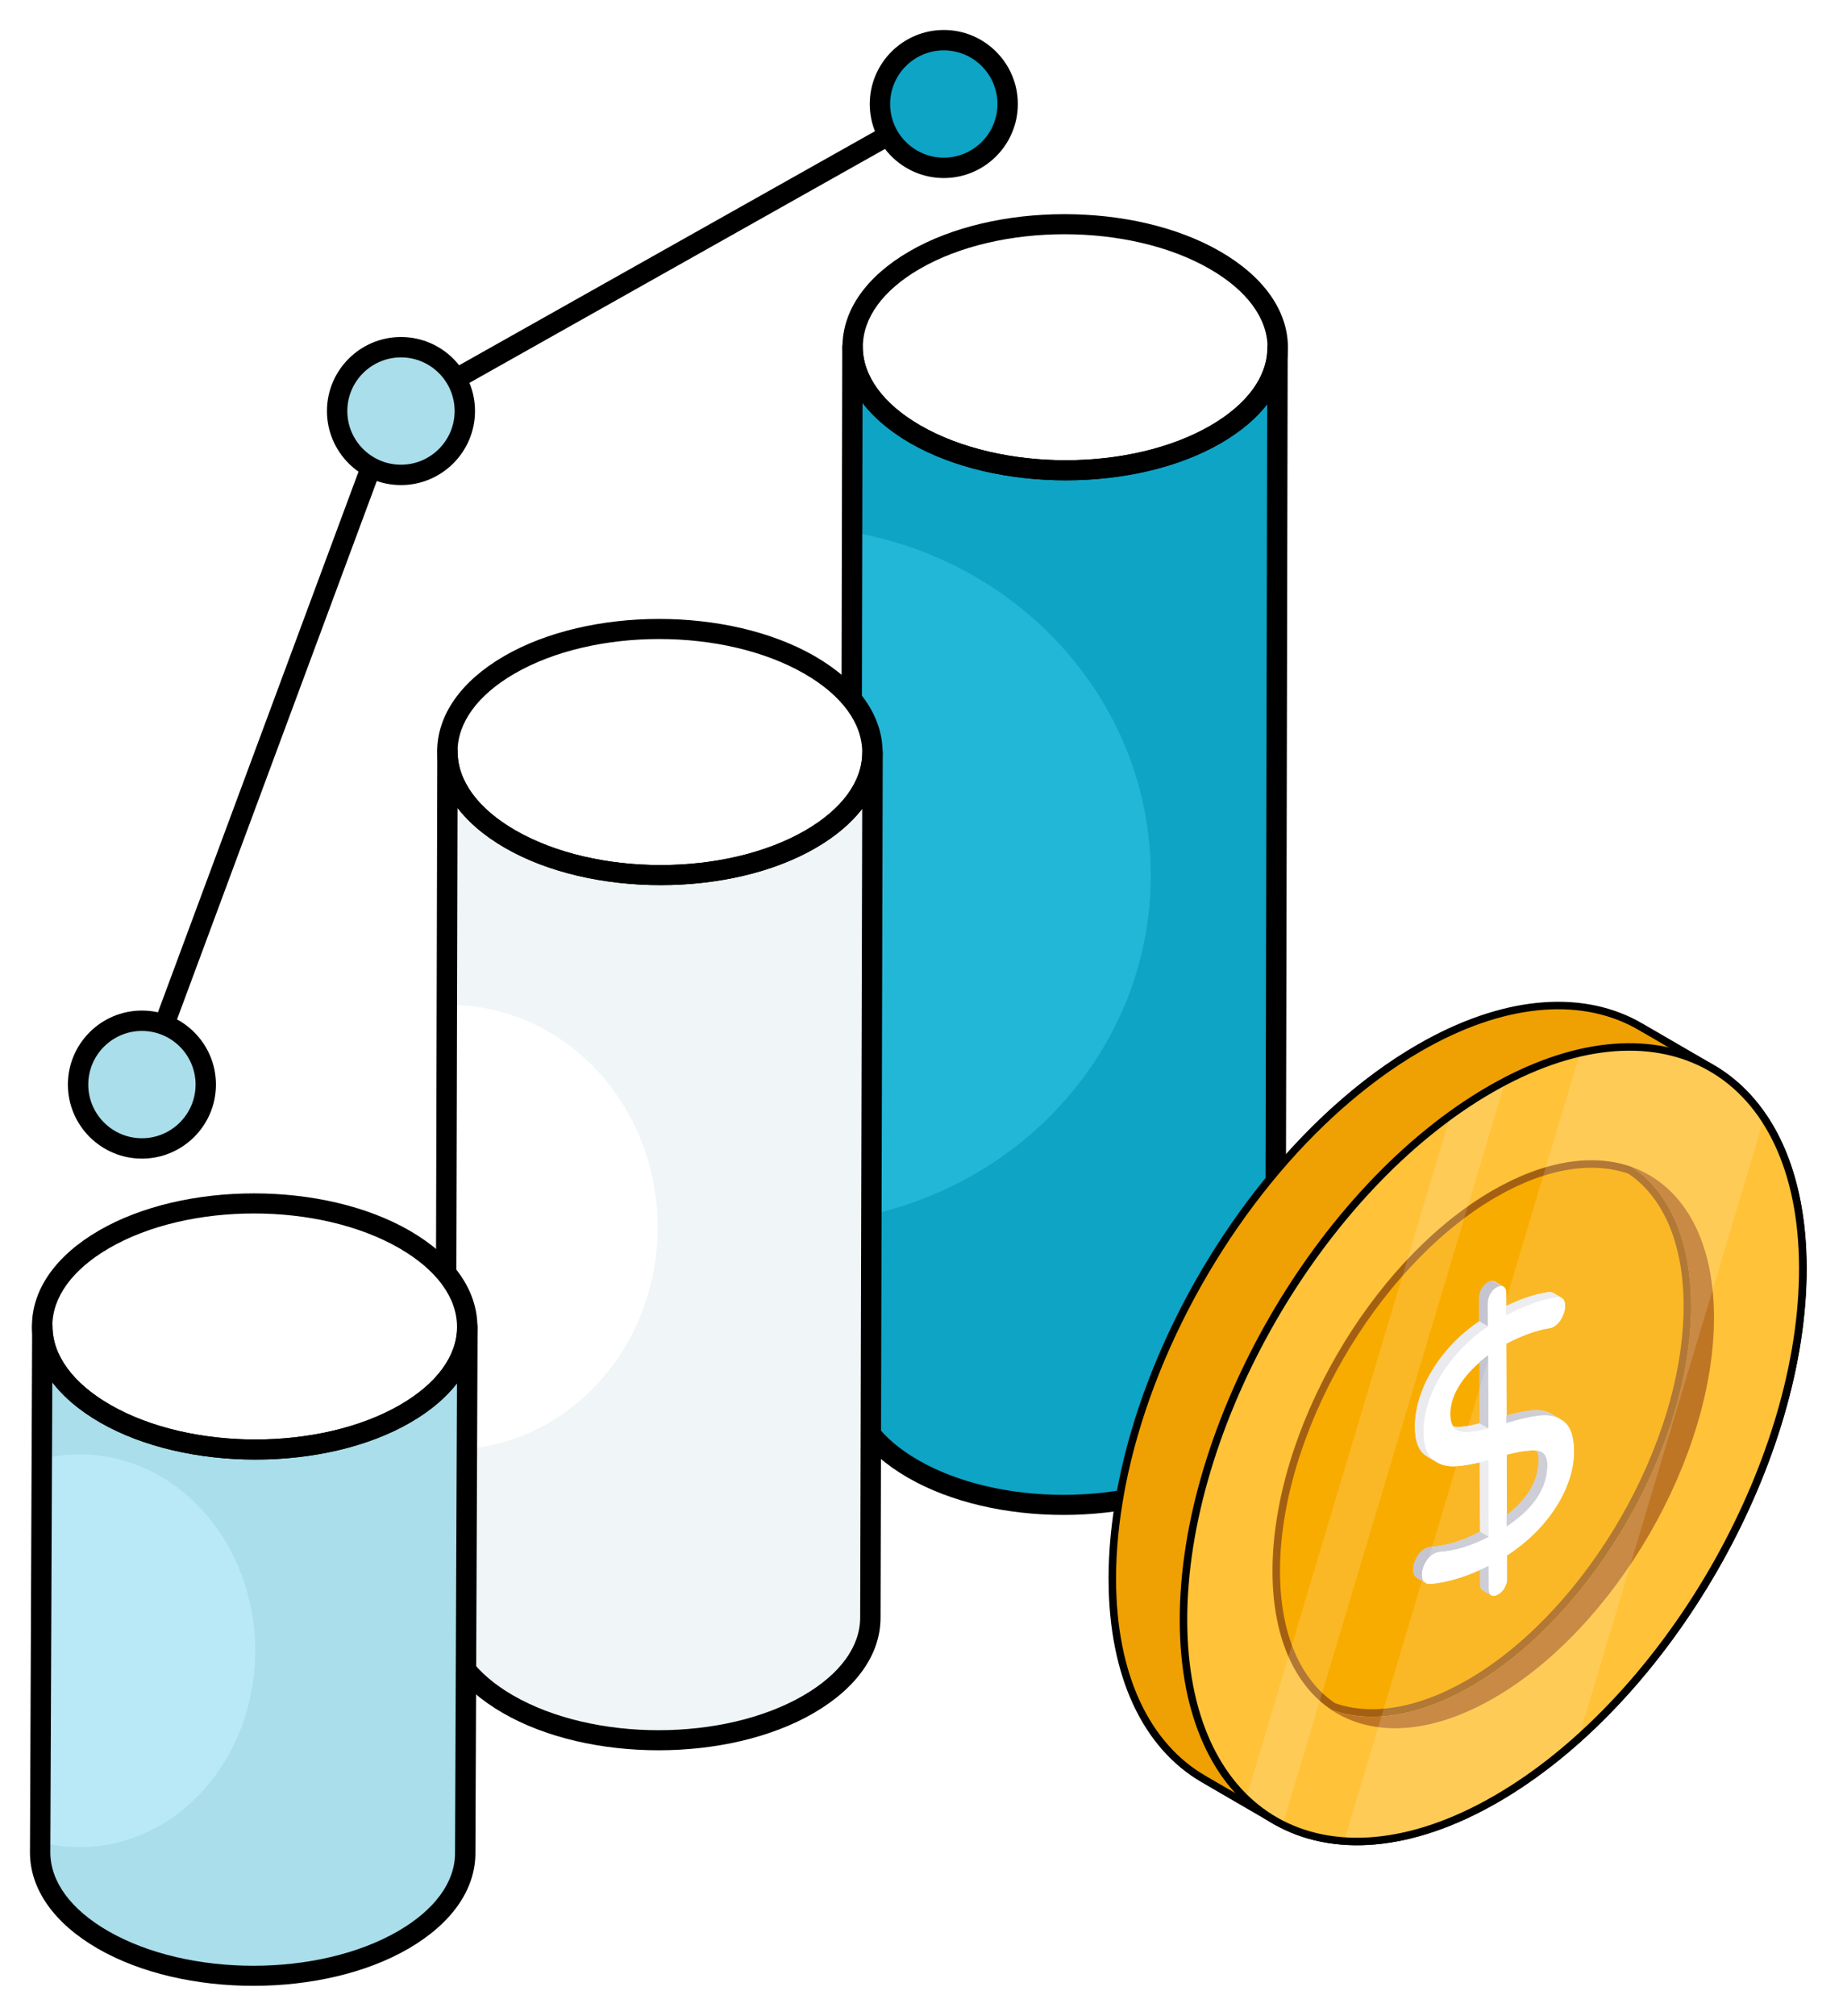 <svg width="246" height="269" viewBox="0 0 246 269" fill="none" xmlns="http://www.w3.org/2000/svg">
<g filter="url(#filter0_d_7732_98102)">
<path d="M170.542 42.411L170.251 180.479C170.239 184.655 167.492 188.825 162.004 192.014C150.957 198.433 133.008 198.433 121.889 192.014C116.298 188.787 113.504 184.548 113.516 180.316L113.807 42.248C113.795 46.48 116.59 50.719 122.181 53.947C133.299 60.365 151.248 60.365 162.295 53.946C167.783 50.757 170.53 46.587 170.542 42.411Z" fill="#22B6D7"/>
<path d="M170.558 42.434L170.253 180.482C170.253 184.669 167.486 188.83 162.006 192.027C150.968 198.446 133.003 198.446 121.889 192.027C116.306 188.804 113.516 184.567 113.516 180.33L113.565 158.612C136.327 154.781 153.607 135.726 153.607 112.79C153.607 89.93 136.428 70.926 113.768 67.019L113.819 42.307C113.819 46.544 116.611 50.755 122.194 53.952C133.307 60.371 151.247 60.371 162.311 53.952C167.791 50.781 170.532 46.594 170.558 42.434Z" fill="#0DA4C6"/>
<path d="M170.604 42.419C170.632 33.346 157.953 25.952 142.286 25.905C126.619 25.858 113.897 33.175 113.87 42.249C113.842 51.322 126.521 58.716 142.188 58.763C157.855 58.81 170.577 51.492 170.604 42.419Z" fill="white"/>
<path d="M141.952 198.16C134.442 198.16 126.924 196.504 121.188 193.193C115.335 189.815 112.12 185.241 112.133 180.313L112.425 42.248C112.428 41.497 113.036 40.891 113.785 40.891C114.536 40.892 115.147 41.503 115.144 42.253V42.263C115.139 46.169 117.869 49.903 122.837 52.771C133.563 58.962 150.946 58.959 161.592 52.773C166.462 49.941 169.149 46.261 169.16 42.408C169.162 41.659 169.771 41.053 170.519 41.053C171.271 41.054 171.882 41.665 171.879 42.415L171.59 180.483C171.574 185.344 168.406 189.856 162.664 193.19C156.966 196.503 149.461 198.16 141.952 198.16ZM115.128 49.779L114.852 180.32C114.841 184.232 117.574 187.968 122.548 190.838C133.268 197.028 150.654 197.026 161.3 190.84C166.17 188.01 168.857 184.329 168.87 180.476L169.144 49.912C167.651 51.841 165.572 53.605 162.957 55.123C151.554 61.748 132.944 61.746 121.478 55.126C118.782 53.57 116.647 51.76 115.128 49.779Z" fill="black"/>
<path d="M142.273 60.1C134.76 60.1 127.242 58.444 121.506 55.133C115.674 51.766 112.458 47.209 112.453 42.3C112.445 37.423 115.613 32.893 121.373 29.547C132.771 22.922 151.379 22.922 162.851 29.545C168.685 32.912 171.904 37.47 171.912 42.377C171.917 47.253 168.749 51.783 162.986 55.13C157.287 58.443 149.783 60.099 142.273 60.1ZM142.087 27.258C135.068 27.258 128.063 28.804 122.738 31.897C117.855 34.736 115.167 38.429 115.172 42.296C115.178 46.195 117.91 49.917 122.866 52.778C133.592 58.969 150.975 58.966 161.621 52.78C166.507 49.939 169.198 46.247 169.192 42.381C169.184 38.484 166.452 34.762 161.491 31.9C156.132 28.805 149.103 27.258 142.087 27.258Z" fill="black"/>
<path d="M116.285 96.434L115.994 211.886C115.982 216.062 113.235 220.232 107.747 223.421C96.7 229.84 78.751 229.84 67.632 223.421C62.04 220.194 59.246 215.955 59.258 211.723L59.549 96.272C59.537 100.504 62.332 104.742 67.923 107.97C79.042 114.388 96.991 114.389 108.038 107.97C113.526 104.781 116.273 100.61 116.285 96.434Z" fill="white"/>
<path d="M116.301 96.439L115.996 211.906C115.996 216.067 113.255 220.253 107.749 223.45C96.711 229.869 78.771 229.869 67.631 223.45C62.049 220.202 59.258 215.965 59.258 211.728L59.309 189.426C59.537 189.452 59.791 189.452 60.019 189.452C75.345 189.452 87.779 176.157 87.779 159.792C87.779 143.402 75.345 130.108 60.019 130.108C59.841 130.108 59.638 130.108 59.46 130.133L59.561 96.338C59.561 100.575 62.353 104.787 67.936 107.983C79.05 114.402 96.99 114.402 108.054 107.983C113.535 104.787 116.275 100.626 116.301 96.439Z" fill="#F0F5F7"/>
<path d="M116.362 96.462C116.389 87.388 103.711 79.995 88.044 79.948C72.377 79.901 59.655 87.218 59.627 96.292C59.6 105.365 72.279 112.759 87.945 112.806C103.612 112.853 116.335 105.535 116.362 96.462Z" fill="white"/>
<path d="M87.897 229.567C80.385 229.567 72.867 227.913 67.131 224.601C61.281 221.224 58.065 216.65 58.078 211.722L58.37 96.286C58.37 96.28 58.37 96.275 58.37 96.27C58.373 95.519 58.981 94.914 59.73 94.914C60.481 94.917 61.092 95.526 61.09 96.278C61.076 100.188 63.809 103.922 68.783 106.794C79.5 112.984 96.889 112.986 107.538 106.797C112.408 103.965 115.095 100.285 115.106 96.432C115.109 95.683 115.717 95.076 116.466 95.076C117.217 95.077 117.828 95.688 117.825 96.44L117.533 211.893C117.52 216.751 114.352 221.264 108.61 224.599C102.912 227.911 95.407 229.567 87.897 229.567ZM61.071 103.799L60.797 211.73C60.787 215.641 63.519 219.376 68.49 222.246C79.216 228.437 96.599 228.434 107.245 222.249C112.116 219.418 114.803 215.738 114.814 211.885L115.087 103.94C113.595 105.867 111.516 107.629 108.903 109.147C97.508 115.771 78.898 115.773 67.423 109.149C64.725 107.592 62.59 105.781 61.071 103.799Z" fill="black"/>
<path d="M88.168 114.117C80.658 114.117 73.141 112.462 67.404 109.151C61.573 105.784 58.357 101.227 58.352 96.317C58.344 91.441 61.512 86.911 67.272 83.565C78.669 76.94 97.277 76.94 108.749 83.562C114.583 86.931 117.802 91.487 117.807 96.396C117.815 101.272 114.647 105.801 108.885 109.148C103.186 112.461 95.681 114.117 88.168 114.117ZM87.985 81.276C80.966 81.276 73.961 82.821 68.637 85.915C63.753 88.754 61.066 92.447 61.071 96.313C61.076 100.213 63.809 103.934 68.764 106.795C79.482 112.985 96.871 112.988 107.52 106.798C112.406 103.958 115.093 100.264 115.088 96.4C115.083 92.503 112.347 88.78 107.389 85.918C102.031 82.823 95.001 81.276 87.985 81.276Z" fill="black"/>
<path d="M62.42 173.112L62.128 243.338C62.116 247.514 59.369 251.685 53.881 254.874C42.834 261.293 24.884 261.293 13.765 254.874C8.173 251.646 5.379 247.408 5.391 243.175L5.682 172.949C5.67 177.182 8.465 181.42 14.056 184.648C25.175 191.067 43.125 191.067 54.172 184.648C59.661 181.459 62.408 177.288 62.42 173.112Z" fill="#B9E9F7"/>
<path d="M62.435 173.103L62.13 243.31C62.13 247.497 59.39 251.658 53.883 254.855C42.845 261.274 24.904 261.274 13.764 254.855C8.182 251.632 5.391 247.395 5.391 243.158V241.813C7.066 242.27 8.841 242.498 10.643 242.498C23.585 242.498 34.065 230.776 34.065 216.288C34.065 201.8 23.585 190.078 10.643 190.078C8.917 190.078 7.243 190.281 5.619 190.687L5.695 172.977C5.695 177.189 8.512 181.426 14.069 184.623C25.183 191.042 43.125 191.042 54.188 184.623C59.669 181.451 62.409 177.265 62.435 173.103Z" fill="#A9DEEA"/>
<path d="M62.331 173.132C62.358 164.058 49.68 156.665 34.013 156.618C18.346 156.571 5.623 163.888 5.596 172.962C5.569 182.035 18.247 189.429 33.914 189.476C49.581 189.523 62.304 182.205 62.331 173.132Z" fill="white"/>
<path d="M33.817 261.001C26.307 261.001 18.789 259.345 13.053 256.034C7.2 252.654 3.984 248.08 4 243.154L4.292 172.928C4.295 172.18 4.903 171.574 5.652 171.574H5.657C6.409 171.577 7.014 172.188 7.012 172.938C7.001 176.849 9.733 180.584 14.705 183.455C25.425 189.643 42.812 189.64 53.458 183.457C58.331 180.625 61.019 176.945 61.029 173.092C61.032 172.343 61.64 171.736 62.389 171.736H62.394C63.143 171.739 63.751 172.348 63.748 173.1V173.109V173.128L63.456 243.326C63.443 248.182 60.275 252.695 54.533 256.031C48.835 259.344 41.33 261.001 33.817 261.001ZM6.98 180.443L6.719 243.163C6.706 247.072 9.439 250.807 14.413 253.679C25.131 259.868 42.52 259.871 53.169 253.681C58.039 250.849 60.726 247.169 60.737 243.317L60.997 180.616C59.508 182.537 57.431 184.294 54.823 185.807C43.425 192.43 24.817 192.433 13.345 185.81C10.642 184.249 8.499 182.432 6.98 180.443Z" fill="black"/>
<path d="M34.083 190.772C26.573 190.772 19.055 189.118 13.319 185.807C7.487 182.44 4.271 177.882 4.266 172.973C4.258 168.095 7.426 163.567 13.186 160.221C24.584 153.596 43.191 153.597 54.663 160.217C60.498 163.585 63.716 168.143 63.721 173.052C63.729 177.928 60.559 182.457 54.796 185.804C49.097 189.115 41.593 190.772 34.083 190.772ZM33.899 157.931C26.883 157.931 19.875 159.477 14.551 162.571C9.667 165.409 6.98 169.102 6.985 172.969C6.99 176.867 9.723 180.59 14.678 183.451C25.399 189.64 42.785 189.637 53.431 183.454C58.317 180.614 61.007 176.92 61.002 173.055C60.997 169.157 58.261 165.435 53.304 162.572C47.945 159.479 40.915 157.931 33.899 157.931Z" fill="black"/>
<path d="M18.945 142.103C18.789 142.103 18.629 142.077 18.473 142.018C17.769 141.757 17.41 140.975 17.671 140.271L50.799 51.013C50.911 50.71 51.126 50.458 51.407 50.301L125.338 8.697C125.984 8.328 126.82 8.56 127.189 9.215C127.558 9.869 127.327 10.698 126.671 11.066L53.176 52.426L20.22 141.216C20.015 141.765 19.498 142.103 18.945 142.103Z" fill="black"/>
<path d="M53.553 59.365C58.26 59.365 62.075 55.55 62.075 50.844C62.075 46.137 58.26 42.322 53.553 42.322C48.847 42.322 45.031 46.137 45.031 50.844C45.031 55.55 48.847 59.365 53.553 59.365Z" fill="#A9DEEA"/>
<path d="M53.522 60.732C48.073 60.732 43.641 56.3 43.641 50.852C43.641 45.404 48.073 40.973 53.522 40.973C58.971 40.973 63.403 45.404 63.403 50.852C63.403 56.3 58.971 60.732 53.522 60.732ZM53.522 43.692C49.573 43.692 46.36 46.903 46.36 50.852C46.36 54.8 49.573 58.013 53.522 58.013C57.47 58.013 60.683 54.8 60.683 50.852C60.683 46.903 57.47 43.692 53.522 43.692Z" fill="black"/>
<path d="M18.975 149.254C23.682 149.254 27.497 145.439 27.497 140.732C27.497 136.026 23.682 132.211 18.975 132.211C14.268 132.211 10.453 136.026 10.453 140.732C10.453 145.439 14.268 149.254 18.975 149.254Z" fill="#A9DEEA"/>
<path d="M18.944 150.613C13.495 150.613 9.062 146.181 9.062 140.733C9.062 135.285 13.495 130.854 18.944 130.854C24.392 130.854 28.824 135.285 28.824 140.733C28.824 146.181 24.392 150.613 18.944 150.613ZM18.944 133.573C14.995 133.573 11.782 136.784 11.782 140.733C11.782 144.681 14.995 147.894 18.944 147.894C22.892 147.894 26.105 144.681 26.105 140.733C26.105 136.784 22.892 133.573 18.944 133.573Z" fill="black"/>
<path d="M125.998 18.392C130.705 18.392 134.52 14.577 134.52 9.871C134.52 5.165 130.705 1.35 125.998 1.35C121.292 1.35 117.477 5.165 117.477 9.871C117.477 14.577 121.292 18.392 125.998 18.392Z" fill="#0DA4C6"/>
<path d="M125.977 19.759C120.528 19.759 116.094 15.328 116.094 9.88C116.094 4.432 120.528 0 125.977 0C131.426 0 135.858 4.432 135.858 9.88C135.858 15.328 131.426 19.759 125.977 19.759ZM125.977 2.719C122.026 2.719 118.813 5.932 118.813 9.88C118.813 13.829 122.026 17.04 125.977 17.04C129.926 17.04 133.139 13.829 133.139 9.88C133.139 5.932 129.926 2.719 125.977 2.719Z" fill="black"/>
<path d="M190.487 135.245C201.504 129.208 211.571 128.707 218.967 133.008H218.966L228.319 138.439L228.333 138.447L228.373 138.472C235.745 142.681 240.327 151.534 240.641 163.944L240.657 165.157L240.647 166.386C240.404 179.124 235.888 193.077 228.722 205.487C221.555 217.898 211.713 228.812 200.771 235.448L199.708 236.077C188.266 242.681 177.788 243.352 170.152 238.915L170.149 238.921L160.626 233.389C153.091 229.009 148.501 219.746 148.469 206.771L148.47 206.771C148.459 202.968 148.852 199.057 149.571 195.104V195.104L149.734 194.239C153.283 176.077 164.022 157.1 177.817 144.467L178.509 143.842C181.978 140.742 185.631 138.033 189.418 135.847L190.487 135.245Z" fill="#EFA003" stroke="black"/>
<path d="M199.982 140.779C210.933 134.777 220.943 134.243 228.327 138.45C235.95 142.794 240.597 152.091 240.634 165.151L240.624 166.38C240.382 179.117 235.867 193.068 228.7 205.479C221.534 217.889 211.691 228.803 200.748 235.439L199.686 236.068C188.32 242.63 177.899 243.341 170.276 239C162.891 234.794 158.3 225.938 157.986 213.514L157.969 212.3C157.932 199.237 162.505 184.784 169.902 171.972C177.3 159.159 187.551 147.94 198.92 141.377L199.982 140.779Z" fill="#FFC239" stroke="black"/>
<path d="M199.479 155.293C206.406 151.296 212.707 150.453 217.604 152.181C222.114 155.211 225.013 161.084 225.215 169.368L225.226 170.181C225.252 179.407 222.005 189.694 216.719 198.851C211.597 207.721 204.587 215.485 196.854 220.176L196.103 220.62C189.166 224.622 182.868 225.463 177.971 223.732C173.457 220.709 170.563 214.845 170.362 206.556L170.352 205.743C170.328 196.517 173.574 186.228 178.86 177.069C183.982 168.197 190.993 160.43 198.729 155.737L199.479 155.293Z" fill="#F9AC00" stroke="#A46012"/>
<path d="M228.779 171.722C228.832 190.394 215.654 213.212 199.407 222.596C190.857 227.533 183.133 227.779 177.727 224.187C182.813 226.012 189.293 225.126 196.338 221.059C212.585 211.68 225.763 188.856 225.71 170.185C225.683 161.33 222.683 154.967 217.805 151.732C224.466 154.113 228.747 161.132 228.779 171.722Z" fill="#BE7624"/>
<path d="M208.849 185.785C208.658 185.616 208.444 185.482 208.231 185.369C208.265 185.38 208.287 185.392 208.31 185.403L207.118 184.717C206.398 184.29 205.544 184.122 204.555 184.223C203.599 184.313 202.441 184.537 201.104 184.908L201.07 175.309C203.093 174.241 204.982 173.556 206.747 173.252C207.005 173.218 207.219 173.151 207.365 173.061C207.837 172.791 208.208 172.387 208.489 171.836C208.782 171.285 208.917 170.768 208.917 170.296C208.917 169.666 208.725 169.307 208.365 169.172C208.399 169.194 208.456 169.194 208.489 169.217L207.298 168.52C207.129 168.43 206.904 168.396 206.634 168.441C204.982 168.677 203.116 169.307 201.059 170.296V168.486C201.059 168.104 200.935 167.845 200.699 167.699L199.508 167.014C199.272 166.89 198.991 166.912 198.653 167.115C198.316 167.306 198.035 167.598 197.821 167.991C197.608 168.385 197.495 168.778 197.495 169.16V172.285C195.663 173.533 194.089 174.961 192.785 176.579C191.481 178.198 190.492 179.85 189.84 181.536C189.188 183.234 188.862 184.852 188.862 186.392C188.873 188.146 189.278 189.371 190.076 190.056C190.256 190.203 190.436 190.326 190.627 190.439L191.537 190.956C191.582 190.978 191.628 191.012 191.673 191.034C191.684 191.046 191.706 191.057 191.718 191.068C192.437 191.518 193.302 191.72 194.292 191.653C195.213 191.608 196.304 191.428 197.552 191.136L197.574 200.409C195.281 201.623 193.066 202.297 190.975 202.432C190.739 202.443 190.492 202.533 190.234 202.679C189.762 202.949 189.391 203.354 189.087 203.893C188.795 204.444 188.648 204.973 188.648 205.467C188.648 205.861 188.75 206.164 188.963 206.389C189.031 206.456 189.098 206.524 189.177 206.569L190.301 207.209C190.47 207.333 190.683 207.389 190.931 207.367C193.01 207.187 195.247 206.535 197.585 205.478L197.597 207.423C197.597 207.816 197.709 208.075 197.911 208.199L199.103 208.895C199.058 208.873 199.024 208.839 199.002 208.794C199.036 208.839 199.081 208.873 199.125 208.895C199.339 209.008 199.62 208.963 199.957 208.772C200.317 208.558 200.609 208.266 200.834 207.884C201.048 207.502 201.16 207.119 201.16 206.737V203.568C202.936 202.41 204.51 201.072 205.87 199.532C207.23 197.981 208.276 196.351 209.006 194.654C209.737 192.945 210.108 191.304 210.097 189.719C210.097 187.797 209.67 186.471 208.849 185.785ZM193.977 186.358C193.729 185.976 193.595 185.437 193.583 184.729C193.583 183.368 194.044 181.986 194.977 180.592C195.663 179.58 196.506 178.647 197.518 177.771L197.54 185.943C196.011 186.37 194.843 186.493 193.977 186.358ZM201.138 198.195L201.115 190.124C202.88 189.663 204.218 189.483 205.139 189.573C205.319 189.888 205.42 190.281 205.42 190.787C205.42 193.519 203.993 195.991 201.138 198.195Z" fill="white"/>
<path d="M191.815 191.133L190.627 190.442C190.434 190.33 190.251 190.201 190.078 190.054C189.271 189.372 188.864 188.153 188.859 186.396C188.855 184.854 189.181 183.237 189.838 181.545C190.494 179.852 191.475 178.196 192.786 176.58C194.089 174.96 195.66 173.533 197.496 172.291L198.685 172.982C196.848 174.224 195.278 175.651 193.974 177.271C192.663 178.887 191.683 180.543 191.026 182.235C190.37 183.928 190.043 185.545 190.048 187.087C190.053 188.843 190.459 190.063 191.266 190.745C191.44 190.892 191.623 191.021 191.815 191.133Z" fill="#EAEAEF"/>
<path d="M199.041 208.888L197.849 208.191C197.647 208.067 197.535 207.809 197.535 207.415L197.523 204.234L198.715 204.931L198.726 208.101C198.726 208.506 198.839 208.764 199.041 208.888Z" fill="#C5C5D1"/>
<path d="M204.616 189.088L205.804 189.778C206.294 190.063 206.538 190.629 206.541 191.474C206.55 194.566 204.724 197.322 201.079 199.723L199.891 199.033C203.536 196.631 205.361 193.876 205.352 190.783C205.35 189.938 205.105 189.372 204.616 189.088Z" fill="#C5C5D1"/>
<path d="M198.741 201.102L197.553 200.411L197.523 190.145L198.712 190.835L198.741 201.102Z" fill="#EAEAEF"/>
<path d="M207.05 184.693L208.238 185.383C207.51 184.96 206.657 184.796 205.673 184.89C204.444 185.005 202.893 185.348 201.032 185.918L199.844 185.227C201.704 184.657 203.256 184.314 204.485 184.2C205.469 184.105 206.322 184.269 207.05 184.693Z" fill="#C5C5D1"/>
<path d="M190.326 207.23L189.138 206.54C189.061 206.495 188.988 206.437 188.921 206.367C188.712 206.141 188.61 205.836 188.609 205.448C188.608 204.945 188.75 204.425 189.05 203.872C189.344 203.331 189.723 202.93 190.19 202.661C190.449 202.511 190.7 202.424 190.93 202.407C193.029 202.269 195.234 201.599 197.538 200.385L198.726 201.075C196.422 202.29 194.217 202.96 192.118 203.098C191.888 203.115 191.637 203.202 191.378 203.351C190.912 203.621 190.532 204.022 190.239 204.563C189.939 205.116 189.796 205.636 189.798 206.139C189.799 206.526 189.9 206.831 190.109 207.058C190.177 207.128 190.249 207.185 190.326 207.23Z" fill="#C5C5D1"/>
<path d="M194.392 186.829L193.203 186.138C193.334 186.214 193.479 186.271 193.639 186.309C194.51 186.526 195.789 186.398 197.47 185.932L198.658 186.622C196.977 187.089 195.698 187.216 194.828 187C194.668 186.962 194.522 186.905 194.392 186.829Z" fill="#EAEAEF"/>
<path d="M198.677 186.629L197.489 185.938L197.461 176.125L198.649 176.816L198.677 186.629Z" fill="#C5C5D1"/>
<path d="M208.431 169.221C208.262 169.12 208.037 169.098 207.768 169.143C205.789 169.412 203.541 170.222 201 171.57L199.82 170.885C202.35 169.536 204.609 168.727 206.576 168.446C206.846 168.401 207.071 168.434 207.239 168.524L208.431 169.221Z" fill="#EAEAEF"/>
<path d="M200.618 167.691C200.382 167.568 200.101 167.602 199.764 167.793C199.426 167.984 199.145 168.276 198.92 168.669C198.707 169.074 198.594 169.467 198.594 169.85L198.606 172.974L197.414 172.278V169.153C197.414 168.771 197.527 168.377 197.74 167.984C197.954 167.59 198.235 167.298 198.572 167.107C198.909 166.905 199.19 166.882 199.426 167.006L200.618 167.691Z" fill="#C5C5D1"/>
<path d="M208.804 185.784C209.632 186.479 210.053 187.797 210.059 189.727C210.063 191.31 209.694 192.952 208.965 194.653C208.23 196.358 207.185 197.985 205.823 199.531C204.469 201.073 202.898 202.418 201.112 203.565L201.121 206.74C201.122 207.127 201.008 207.507 200.786 207.891C200.572 208.271 200.278 208.564 199.919 208.772C199.582 208.966 199.301 209.012 199.078 208.902C198.862 208.787 198.746 208.523 198.745 208.111L198.736 204.936C195.944 206.342 193.322 207.153 190.886 207.37C190.577 207.4 190.318 207.302 190.109 207.084C189.899 206.858 189.798 206.553 189.797 206.165C189.795 205.662 189.938 205.142 190.238 204.589C190.531 204.048 190.911 203.647 191.377 203.378C191.636 203.228 191.887 203.141 192.117 203.124C194.216 202.986 196.421 202.316 198.725 201.102L198.696 190.835C196.936 191.314 195.449 191.594 194.249 191.659C193.041 191.729 192.034 191.426 191.227 190.744C190.42 190.062 190.014 188.843 190.009 187.086C190.004 185.544 190.33 183.927 190.987 182.234C191.643 180.542 192.624 178.886 193.935 177.27C195.239 175.65 196.809 174.223 198.646 172.981L198.637 169.855C198.636 169.476 198.75 169.08 198.964 168.684C199.186 168.291 199.466 167.998 199.803 167.803C200.14 167.608 200.42 167.579 200.658 167.706C200.888 167.845 201.011 168.105 201.012 168.484L201.021 171.568C203.555 170.221 205.81 169.415 207.779 169.137C208.505 169.015 208.872 169.406 208.875 170.297C208.876 170.775 208.734 171.287 208.448 171.84C208.169 172.389 207.789 172.799 207.323 173.068C207.172 173.155 206.964 173.217 206.705 173.251C204.937 173.553 203.049 174.239 201.032 175.312L201.062 185.942C202.922 185.372 204.474 185.029 205.703 184.915C206.939 184.796 207.968 185.085 208.804 185.784ZM201.101 199.73C204.746 197.328 206.571 194.573 206.563 191.48C206.559 190.318 206.097 189.684 205.17 189.584C204.249 189.471 202.884 189.656 201.074 190.131L201.101 199.73ZM198.684 186.637L198.656 176.824C197.107 177.958 195.867 179.211 194.936 180.599C194.006 181.987 193.542 183.369 193.546 184.73C193.55 186.041 193.983 186.807 194.854 187.015C195.724 187.231 197.003 187.104 198.684 186.637Z" fill="white"/>
<g opacity="0.15">
<path d="M200.718 140.951L171.358 239.012C169.57 238.105 167.931 236.931 166.469 235.495L193.368 145.632C195.263 144.228 197.201 142.947 199.17 141.811C199.688 141.512 200.206 141.223 200.718 140.951Z" fill="white"/>
<path d="M235.27 145.853L210.951 227.089C207.3 230.435 203.43 233.333 199.427 235.645C192.221 239.802 185.442 241.569 179.555 241.196L210.732 137.051C221.317 134.527 230.135 137.825 235.27 145.853Z" fill="white"/>
</g>
</g>
<defs>
<filter id="filter0_d_7732_98102" x="0" y="0" width="245.156" height="269" filterUnits="userSpaceOnUse" color-interpolation-filters="sRGB">
<feFlood flood-opacity="0" result="BackgroundImageFix"/>
<feColorMatrix in="SourceAlpha" type="matrix" values="0 0 0 0 0 0 0 0 0 0 0 0 0 0 0 0 0 0 127 0" result="hardAlpha"/>
<feOffset dy="4"/>
<feGaussianBlur stdDeviation="2"/>
<feComposite in2="hardAlpha" operator="out"/>
<feColorMatrix type="matrix" values="0 0 0 0 0 0 0 0 0 0 0 0 0 0 0 0 0 0 0.25 0"/>
<feBlend mode="normal" in2="BackgroundImageFix" result="effect1_dropShadow_7732_98102"/>
<feBlend mode="normal" in="SourceGraphic" in2="effect1_dropShadow_7732_98102" result="shape"/>
</filter>
</defs>
</svg>
